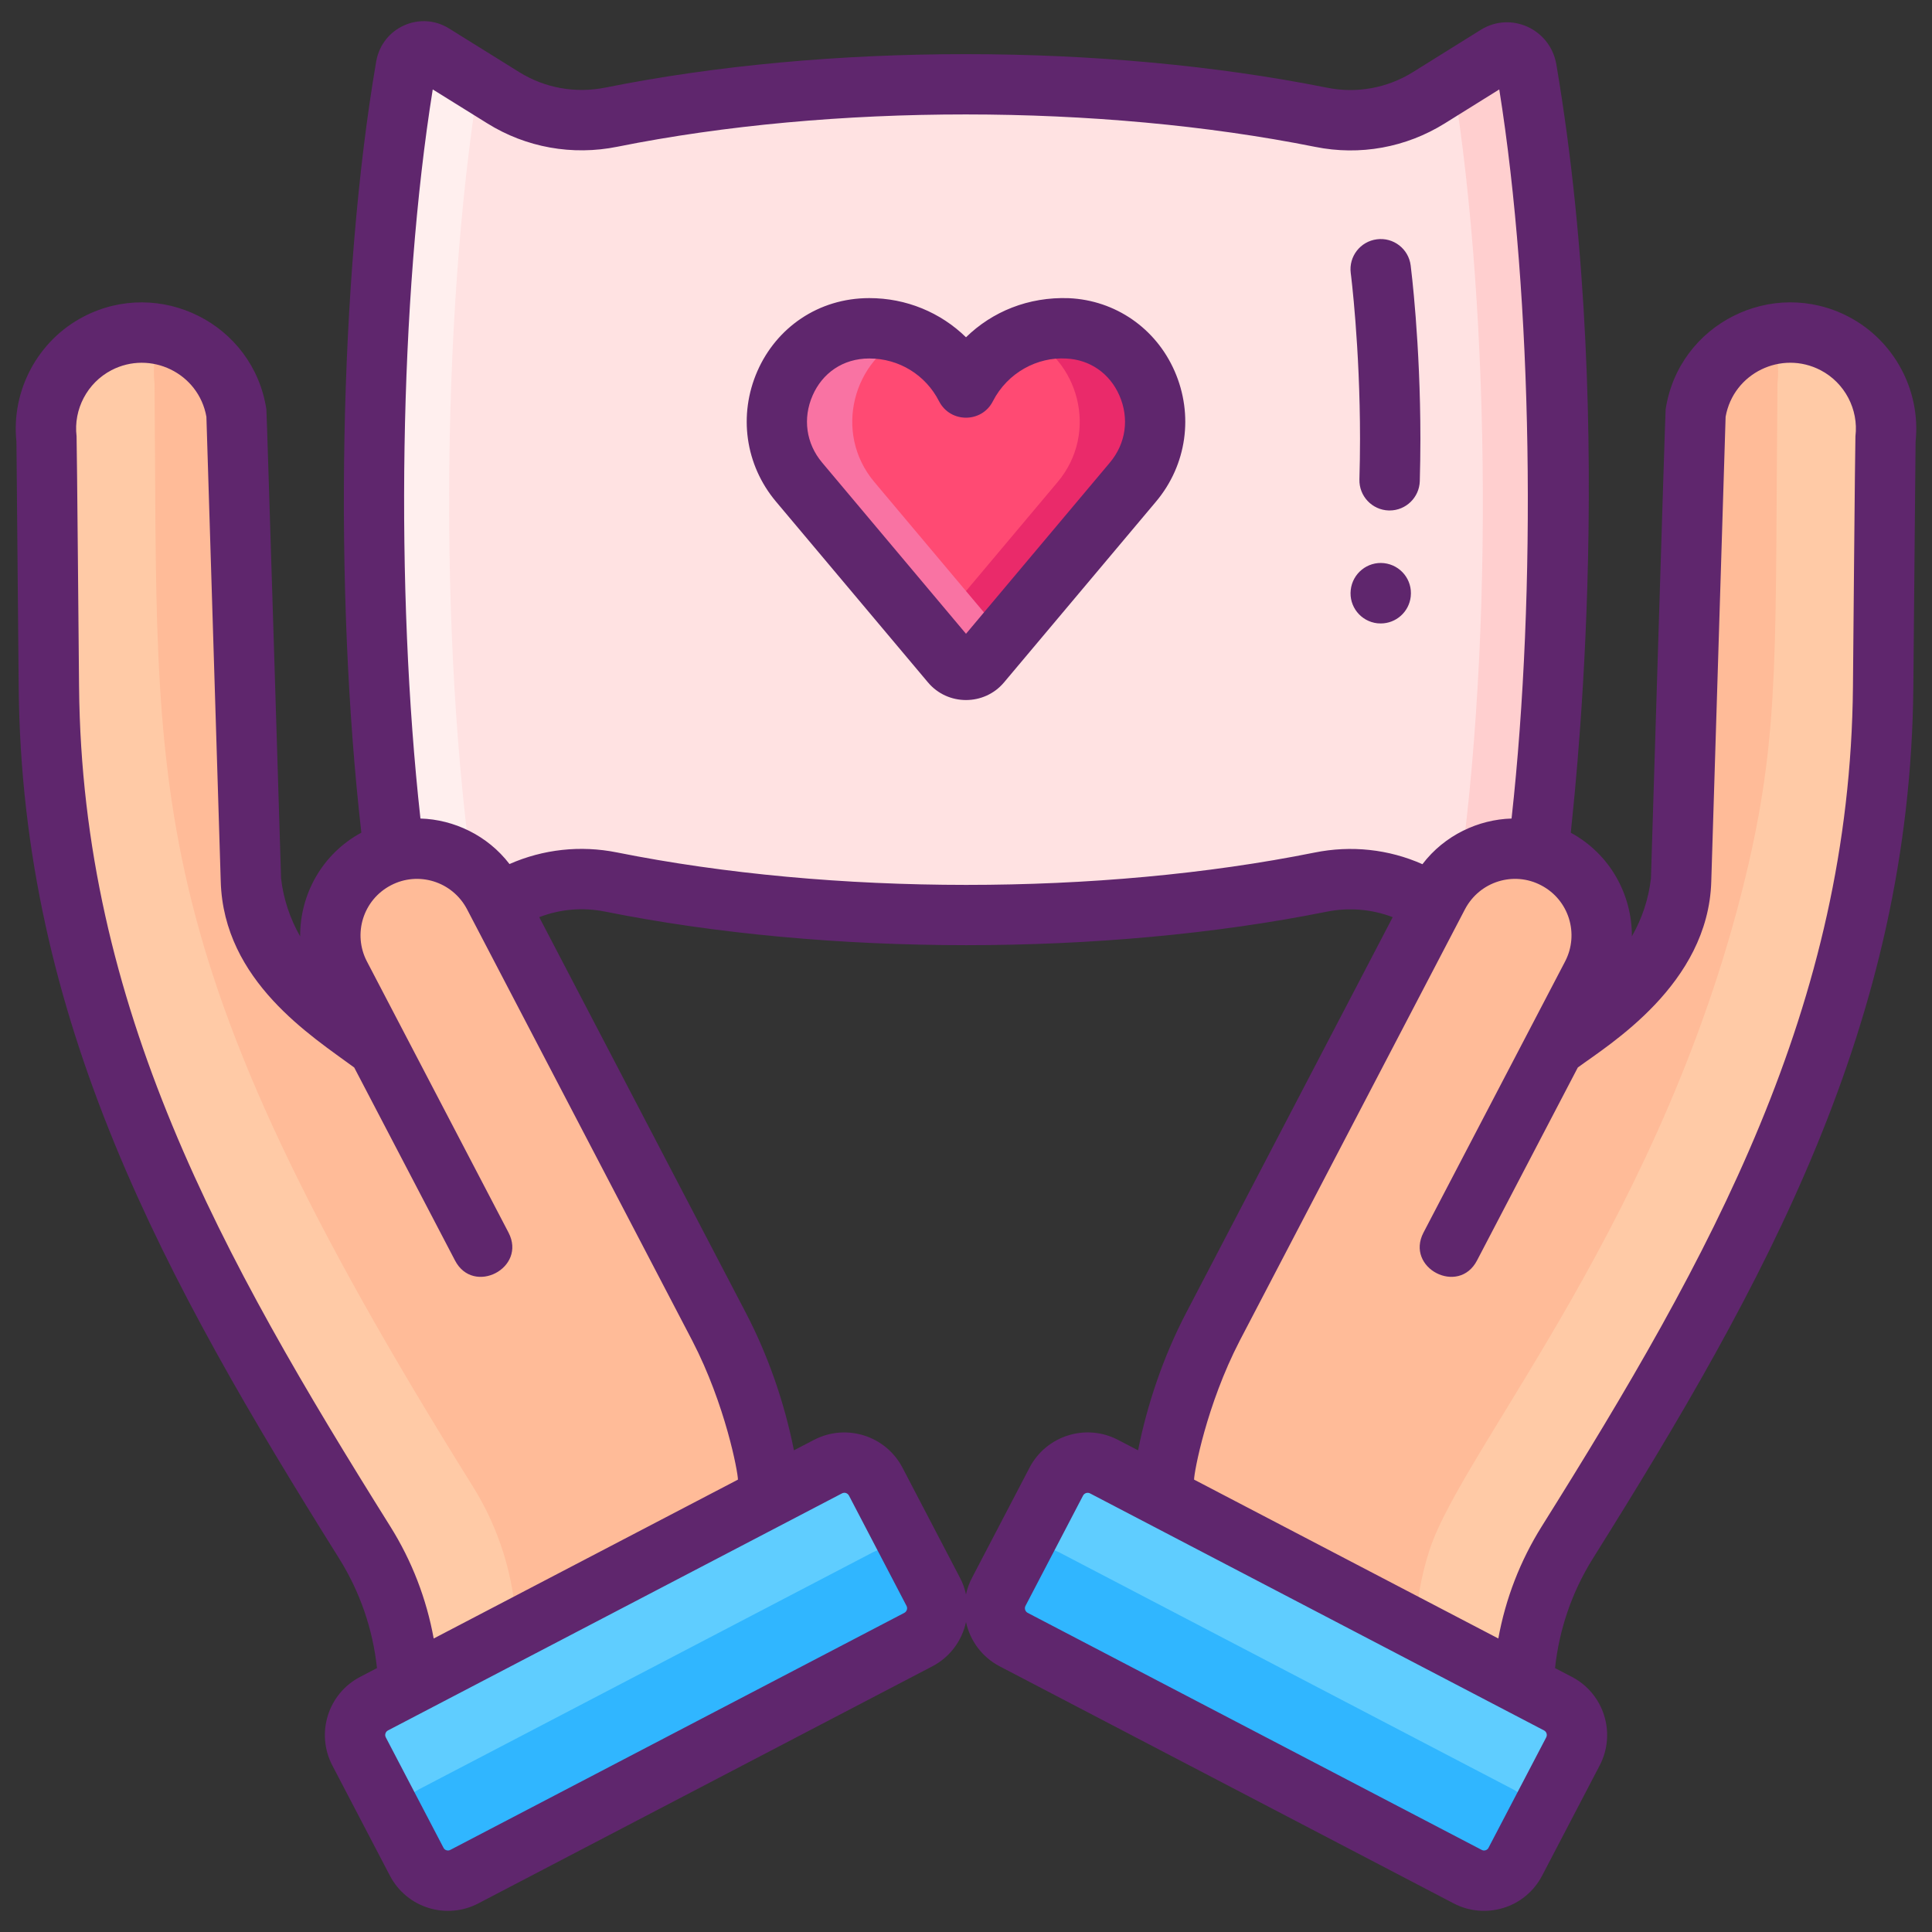 <svg id="Icon_Set" height="512" viewBox="0 0 256 256" width="512" xmlns="http://www.w3.org/2000/svg"><rect x="0" y="0" width="256" height="256" fill="#333333" stroke="none"/><g><g><path d="m198.329 7.348-9.007 5.606c-4.279 2.663-9.364 3.573-14.272 2.589-28.024-5.617-64.394-5.978-94.018-.022-4.937.993-10.056.107-14.361-2.572l-9.305-5.792c-1.426-.887-3.281-.033-3.572 1.656-5.429 31.467-5.922 80.308-.065 114.422.32 1.865 2.367 2.81 3.941 1.83l9.008-5.607c4.279-2.663 9.363-3.573 14.271-2.589 28.024 5.618 64.394 5.978 94.018.022 4.937-.993 10.056-.107 14.361 2.572l9.001 5.602c1.575.98 3.621.035 3.941-1.83 5.884-34.258 5.305-82.889 0-114.038-.317-1.874-2.36-2.833-3.941-1.849z" fill="#ffe2e2"/><path d="m150.126 63.873c6.535-7.774 1.485-19.905-8.661-20.363-.218-.01-.437-.015-.658-.015-5.591 0-10.432 3.195-12.807 7.857-2.375-4.662-7.217-7.857-12.807-7.857-.22 0-.44.005-.658.015-10.146.457-15.196 12.588-8.661 20.363l20.149 23.97c1.032 1.228 2.923 1.228 3.955 0z" fill="#ff4a73"/><path d="m63.426 10.923c-5.006 30.962-5.426 77.315 0 110.561l-5.752 3.582c-1.578.979-3.621.033-3.941-1.831-5.858-34.111-5.366-82.954.06-114.422.293-1.684 2.15-2.543 3.575-1.658z" fill="#ffefee"/><path d="m202.272 123.234c-.32 1.864-2.37 2.809-3.941 1.831l-5.752-3.582c5.465-33.512 4.946-79.898-.007-110.554l5.758-3.582c1.578-.985 3.621-.027 3.941 1.851 5.307 31.149 5.886 79.779.001 114.036z" fill="#ffcfcf"/><path d="m150.128 63.873-20.151 23.972c-1.032 1.225-2.922 1.225-3.954 0l-3.016-3.588 17.135-20.384c5.552-6.61 2.736-16.37-4.467-19.425 1.591-.619 3.322-.952 5.133-.952.22 0 .439.007.659.013 10.145.459 15.191 12.589 8.661 20.364z" fill="#ea2a6a"/><path d="m132.992 84.257-3.016 3.588c-1.032 1.225-2.922 1.225-3.954 0l-20.151-23.972c-6.531-7.775-1.485-19.905 8.661-20.364.22-.007.439-.013.659-.013 1.811 0 3.542.333 5.133.952-7.203 3.056-10.019 12.815-4.467 19.425z" fill="#f973a3"/></g><g><g><g><g><g><path d="m121.681 217.253-60.154 31.412c-2.295 1.198-5.119.312-6.317-1.983l-7.633-14.616c-1.198-2.295-.312-5.119 1.983-6.317l60.154-31.412c2.287-1.194 5.119-.312 6.317 1.983l7.633 14.616c1.198 2.295.304 5.123-1.983 6.317z" fill="#5fcdff"/><path d="m121.681 217.253-60.154 31.412c-2.295 1.198-5.119.312-6.317-1.983l-1.701-3.257c-1.198-2.295-.312-5.119 1.983-6.317l60.154-31.412c2.287-1.194 5.119-.312 6.317 1.983l1.701 3.257c1.198 2.295.304 5.123-1.983 6.317z" fill="#30b6ff"/><path d="m49.451 114.029c-5.338 3.115-7.086 10.028-4.226 15.506l4.826 9.242-7.136-5.266c-5.435-4.011-8.942-10.116-9.669-16.832l-1.91-61.844c-1.328-8.602-10.718-13.351-18.434-9.322-4.683 2.446-7.364 7.534-6.732 12.78.547 59.731-1.165 76.731 42.176 146.123 3.541 5.669 5.548 12.204 5.779 18.946l47.992-25.062c-.8-7.022-2.734-14.017-6.063-20.916l.041-.021-30.674-58.74c-3.016-5.783-10.271-7.92-15.97-4.594z" fill="#ffbb98"/><path d="m20.477 50.821c.508 55.08-2.616 74.419 42.171 146.131 3.384 5.387 5.56 11.996 5.775 18.938l-14.303 7.469c-.214-6.928-2.385-13.542-5.775-18.938-44.677-71.536-41.661-90.874-42.171-146.131-.636-5.238 2.046-10.328 6.728-12.773 2.765-1.444 5.752-1.766 8.501-1.175-.851 1.998-1.197 4.218-.926 6.479z" fill="#ffcaa6"/></g></g></g></g><g><g><g><g><path d="m134.319 217.253 60.154 31.412c2.295 1.198 5.119.312 6.317-1.983l7.633-14.616c1.198-2.295.312-5.119-1.983-6.317l-60.154-31.412c-2.287-1.194-5.119-.312-6.317 1.983l-7.633 14.616c-1.198 2.295-.304 5.123 1.983 6.317z" fill="#5fcdff"/><path d="m134.319 217.253 60.154 31.412c2.295 1.198 5.119.312 6.317-1.983l1.701-3.257c1.198-2.295.312-5.119-1.983-6.317l-60.154-31.412c-2.287-1.194-5.119-.312-6.317 1.983l-1.701 3.257c-1.198 2.295-.304 5.123 1.983 6.317z" fill="#30b6ff"/><path d="m206.549 114.029c5.338 3.115 7.086 10.028 4.226 15.506l-4.826 9.242 7.136-5.266c5.435-4.011 8.942-10.116 9.669-16.832l1.91-61.844c1.328-8.602 10.718-13.351 18.434-9.322 4.683 2.446 7.364 7.534 6.732 12.78-.315 34.43.326 45.594-3.852 63.719-10.669 46.273-37.826 77.274-42.233 90.775-1.115 3.408-1.746 6.964-1.87 10.574l-47.992-25.062c.8-7.022 2.734-14.017 6.063-20.916l-.041-.021 30.674-58.74c3.016-5.782 10.271-7.919 15.97-4.593z" fill="#ffbb98"/><path d="m235.523 50.821c-.318 34.507.321 45.643-3.845 63.719-10.7 46.267-37.842 77.345-42.237 90.782-1.118 3.397-1.754 6.96-1.865 10.567l14.303 7.469c.112-3.607.747-7.171 1.865-10.567 4.411-13.488 31.534-44.502 42.237-90.782 4.167-18.081 3.526-29.184 3.845-63.719.636-5.238-2.046-10.328-6.728-12.773-2.765-1.444-5.752-1.766-8.501-1.175.851 1.998 1.197 4.218.926 6.479z" fill="#ffcaa6"/></g></g></g></g></g></g><g fill="#5f266d"><path d="m122.96 90.42c2.619 3.122 7.466 3.116 10.08 0l20.15-23.97c4.06-4.84 5-11.46 2.45-17.28-2.49-5.68-7.85-9.38-14-9.66-5.389-.2-10.174 1.796-13.64 5.18-3.37-3.29-7.92-5.19-12.81-5.19-6.778 0-12.318 3.941-14.83 9.67-2.55 5.82-1.61 12.44 2.45 17.28zm-15.28-38.03c1.276-2.91 3.964-4.89 7.51-4.89 3.92 0 7.46 2.17 9.24 5.67 1.5 2.914 5.663 2.891 7.13 0 1.959-3.831 5.947-5.897 9.73-5.66 3.12.14 5.75 1.96 7.03 4.88 1.34 3.05.87 6.38-1.26 8.91l-19.06 22.68-19.06-22.68c-2.13-2.53-2.6-5.86-1.26-8.91z"/><path d="m180.21 58.16c0 1.81-.03 3.61-.08 5.36-.06 2.21 1.67 4.05 3.88 4.12h.12c2.16 0 3.93-1.72 4-3.88.05-1.83.08-3.71.08-5.6 0-12.83-1.24-22.59-1.29-23-.28-2.19-2.29-3.74-4.48-3.45-2.19.28-3.74 2.28-3.46 4.47.02.1 1.23 9.69 1.23 21.98z"/><path d="m183.39 74.62c-2.2-.24-4.17 1.36-4.41 3.55-.25 2.2 1.33 4.17 3.53 4.42.15.01.3.02.45.02 2.01 0 3.74-1.51 3.97-3.56v-.02c.24-2.2-1.34-4.16-3.54-4.41z"/><path d="m244.95 41.968c-10.107-5.277-22.507.92-24.243 12.263-.057.369-1.937 61.793-1.948 62.166-.313 2.724-1.188 5.332-2.529 7.677.034-5.544-2.915-10.926-8.089-13.733 0-1 6.481-52.396-1.92-101.82-.801-4.659-6-7.057-10.01-4.57l-9 5.61c-3.41 2.12-7.45 2.85-11.37 2.06-29.56-5.92-66.19-5.93-95.6-.02-3.98.8-8.05.07-11.45-2.05l-9.31-5.79c-3.806-2.36-8.838-.145-9.63 4.37-4.95 28.75-5.62 70.2-1.97 102.2-5.195 2.797-8.143 8.189-8.109 13.743-1.341-2.345-2.217-4.953-2.529-7.676-.012-.373-1.892-61.797-1.948-62.166-1.741-11.366-14.157-17.528-24.245-12.264-6.051 3.16-9.594 9.794-8.873 16.565l.298 32.544c.403 44.221 19.315 78.478 42.454 115.419 2.793 4.459 4.476 9.424 5.022 14.533-.002.001-2.239 1.17-2.241 1.171-4.25 2.22-5.89 7.47-3.68 11.72l7.63 14.61c2.279 4.346 7.554 5.862 11.72 3.68l60.15-31.41c2.38-1.24 3.95-3.44 4.47-5.88.52 2.44 2.09 4.64 4.47 5.88l60.15 31.41c4.138 2.168 9.43.688 11.72-3.68l7.63-14.61c2.21-4.25.57-9.5-3.68-11.72-2.588-1.352-2.189-1.14-2.241-1.171.545-5.099 2.224-10.066 5.022-14.534 22.803-36.401 42.048-70.85 42.454-115.417l.298-32.545c.721-6.771-2.822-13.405-8.873-16.565zm-187.61-30.118 7.22 4.49c5.14 3.21 11.28 4.31 17.26 3.1 28.43-5.71 63.86-5.7 92.44.02 5.94 1.2 12.04.09 17.18-3.11l7.22-4.5c4.43 27.7 4.97 66.39 1.63 96.61-4.367.125-8.871 2.187-11.81 6.05-4.464-1.987-9.443-2.524-14.3-1.54-28.43 5.72-63.85 5.71-92.44-.02-4.84-.97-9.78-.42-14.23 1.54-2.904-3.8-7.379-5.904-11.8-6.03-3.35-30.27-2.81-68.91 1.63-96.61zm-46.865 79.155c-.003-.34-.287-32.86-.329-33.197-.432-3.567 1.42-7.083 4.607-8.748 5.174-2.701 11.56.353 12.596 6.163l1.901 61.58c.381 13.22 12.124 20.543 17.685 24.647.009.017 13.346 25.552 13.355 25.57 2.441 4.69 9.536 1 7.09-3.7-.006-.011-18.754-35.909-18.76-35.92-1.906-3.654-.505-8.169 3.17-10.09 3.612-1.9 8.133-.542 10.09 3.16 4.02 7.718 29.048 55.642 29.859 57.195 4.386 8.483 6.041 17.391 6.041 18.392-24.008 12.537-39.035 20.375-40.314 21.052-.956-5.25-2.884-10.275-5.758-14.859-22.349-35.685-40.849-68.76-41.233-111.245zm109.355 122.705-60.16 31.41c-.338.185-.754.038-.91-.29l-7.64-14.62c-.17-.33-.05-.74.29-.92.023-.012 51.356-26.808 60.16-31.41.371-.185.741-.026.92.29l7.63 14.62c.17.33.04.74-.29.92zm8.96-4.63c-.37.7-.63 1.44-.79 2.18-.16-.74-.42-1.48-.79-2.18l-7.63-14.61c-2.22-4.25-7.47-5.89-11.72-3.68-.014.007-2.645 1.377-2.659 1.385-1.312-6.585-3.547-12.808-6.369-18.211 0 0-27.375-52.42-27.382-52.434 2.76-1.07 5.77-1.33 8.72-.74 29.55 5.93 66.18 5.93 95.59.02 2.98-.6 6.02-.34 8.78.72-.007.013-27.371 52.433-27.371 52.433-3.039 5.818-5.159 12.138-6.37 18.212-.014-.007-2.645-1.377-2.659-1.385-4.25-2.22-9.5-.57-11.72 3.68zm76.09 21.13-7.64 14.62c-.156.328-.572.476-.91.29l-60.16-31.41c-.33-.18-.46-.59-.29-.92l7.63-14.62c.18-.33.59-.46.92-.29 13.29 6.947 55.966 29.218 60.16 31.41.34.18.46.59.29.92zm40.974-172.402c-.042.337-.326 32.858-.329 33.197-.384 42.37-18.764 75.371-41.233 111.243-2.875 4.589-4.803 9.612-5.758 14.86-.761-.403-36.005-18.802-40.314-21.052 0-1 1.651-9.898 6.042-18.392.528-1.01 25.609-49.05 29.859-57.194 1.949-3.686 6.462-5.068 10.09-3.16 3.701 1.934 5.065 6.456 3.17 10.09 0 0-18.287 35.014-18.76 35.92-2.447 4.701 4.65 8.388 7.09 3.7.009-.018 13.346-25.553 13.355-25.57 4.052-2.991 17.291-10.996 17.685-24.647l1.901-61.58c1.035-5.806 7.421-8.868 12.596-6.163 3.187 1.665 5.038 5.18 4.606 8.748z"/></g></svg>